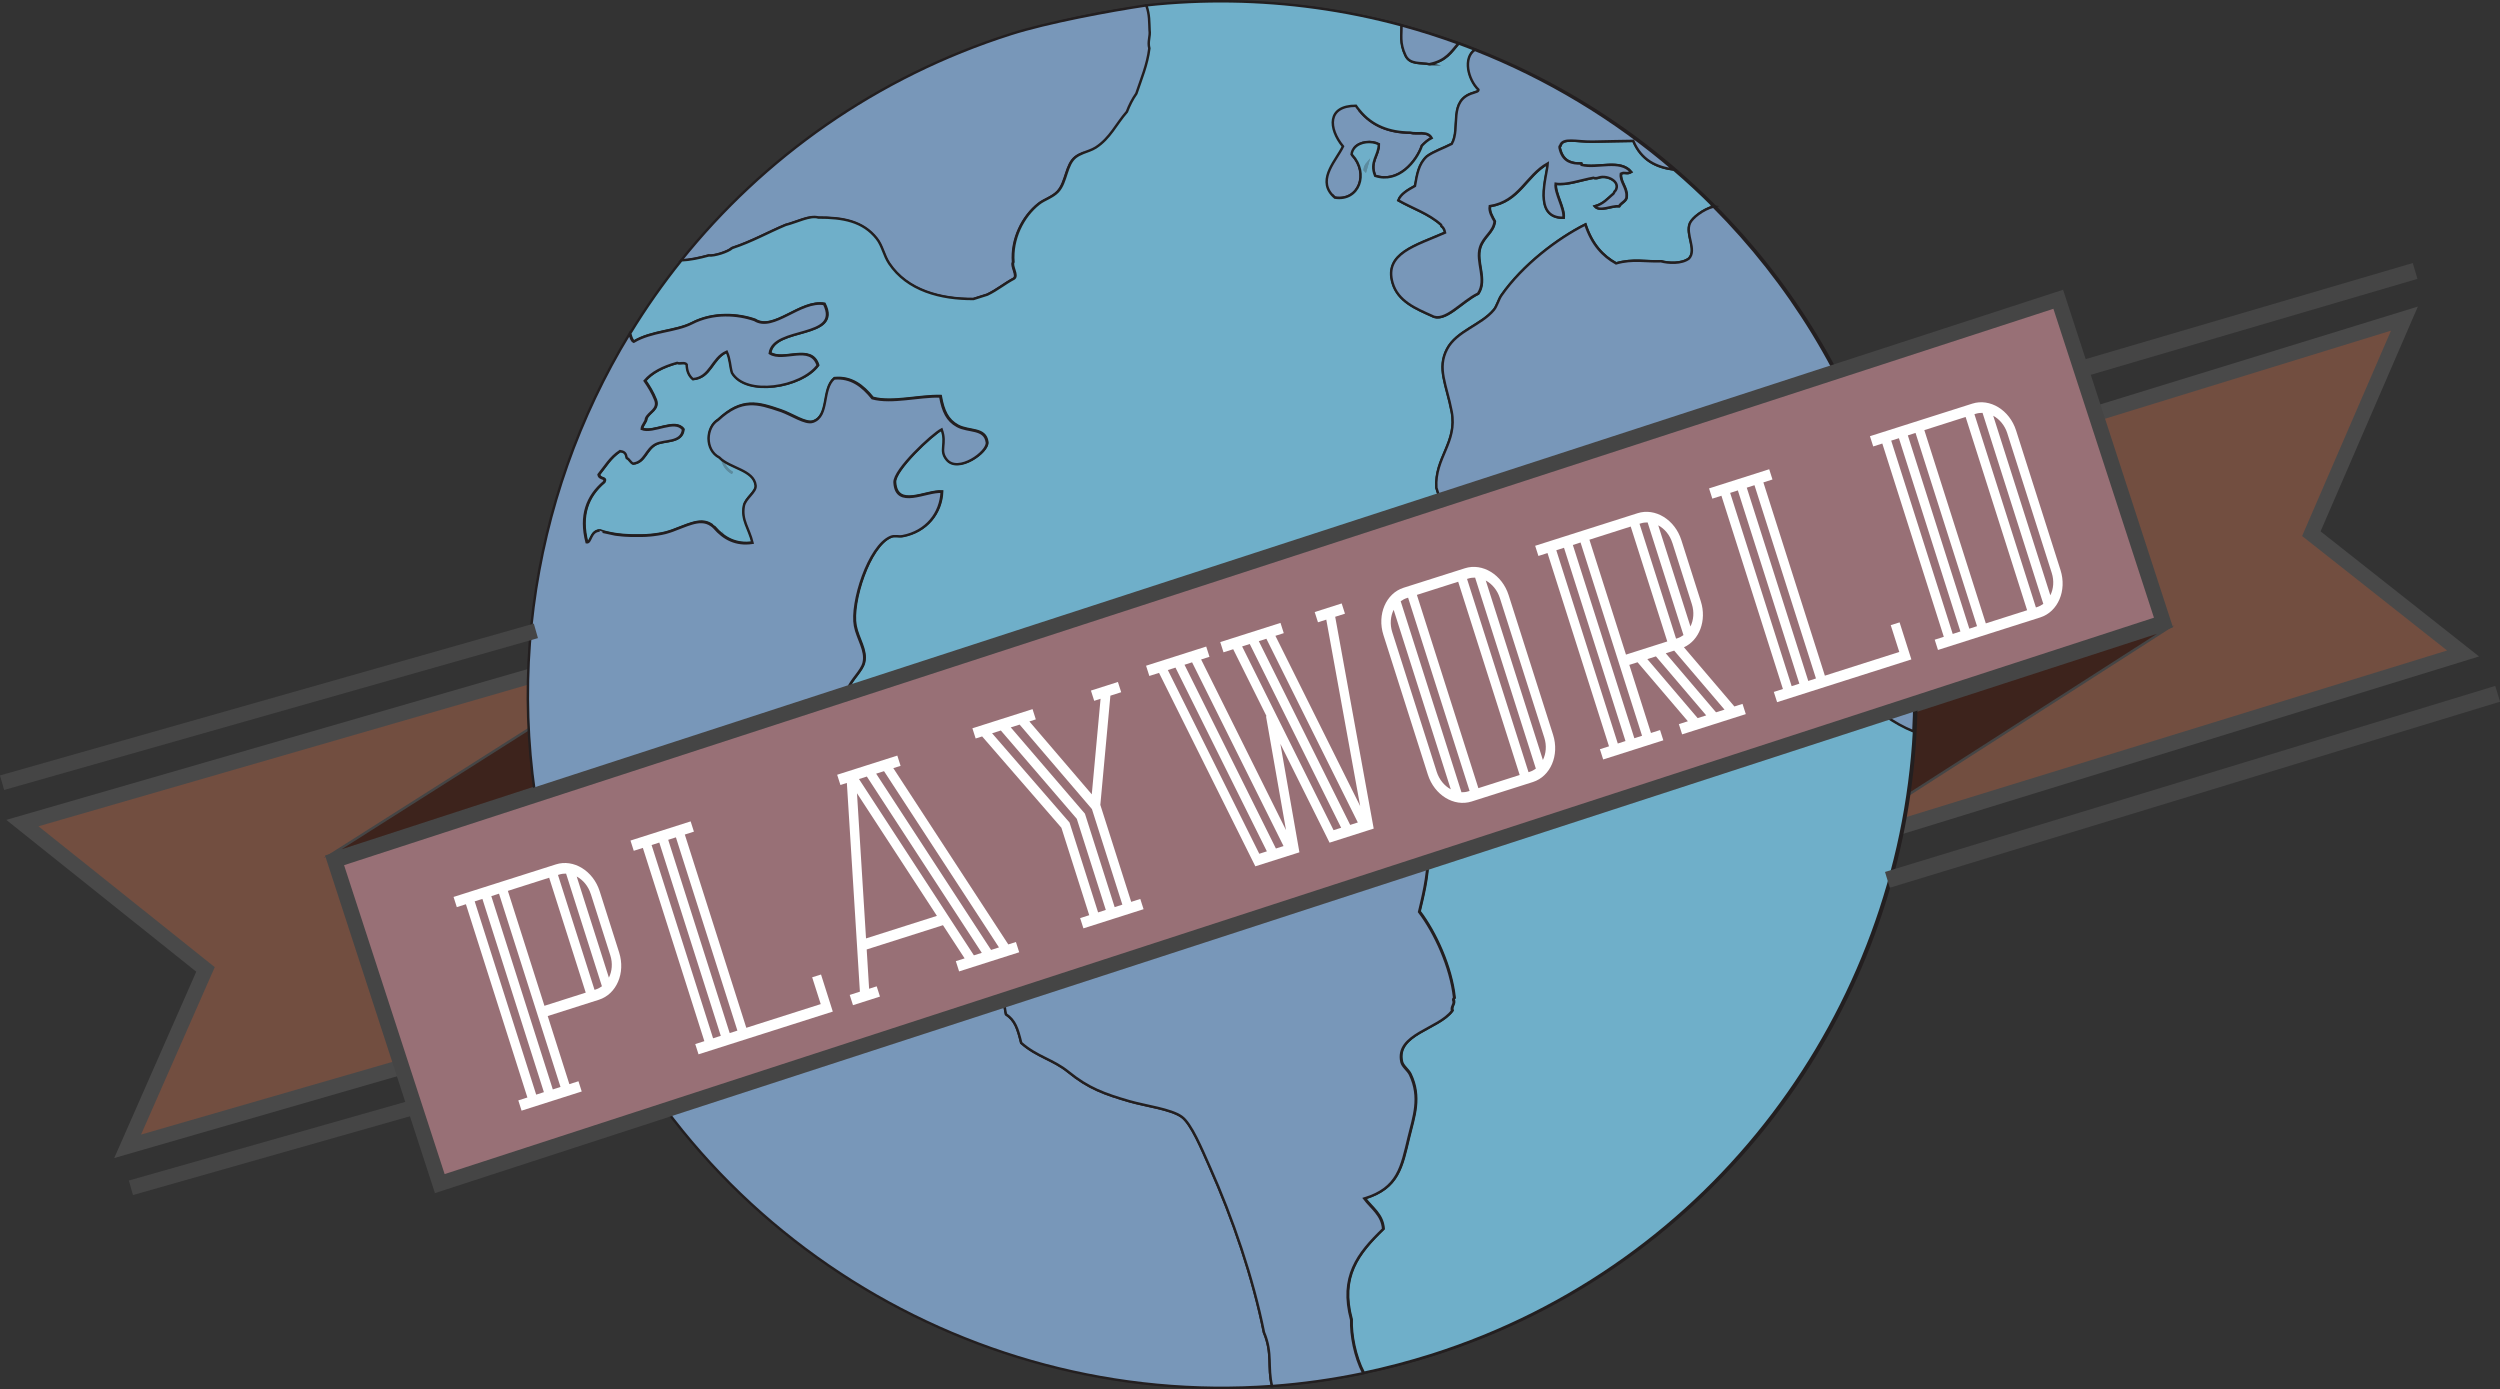 <?xml version="1.0" encoding="UTF-8"?><svg xmlns="http://www.w3.org/2000/svg" viewBox="0 0 412.26 229.07"><rect x="0" y="0" width="412.26" height="229.07" fill="#333333" stroke="none"/><defs><style>.cls-1{fill:#987076;}.cls-1,.cls-2,.cls-3,.cls-4,.cls-5,.cls-6,.cls-7,.cls-8{stroke-miterlimit:10;}.cls-1,.cls-4,.cls-5,.cls-8{stroke-width:2.49px;}.cls-1,.cls-5,.cls-6,.cls-7{stroke:#454545;}.cls-9{fill:#fff;}.cls-2,.cls-3,.cls-4{stroke:#231f20;}.cls-2,.cls-3,.cls-7{stroke-width:.41px;}.cls-2,.cls-4{fill:#7897b9;}.cls-10{isolation:isolate;}.cls-3{fill:#6fafc9;}.cls-5,.cls-6{fill:none;}.cls-6{stroke-width:2.72px;}.cls-7{fill:#3d231c;}.cls-11{mix-blend-mode:overlay;opacity:.25;}.cls-8{fill:#724e40;stroke:#494949;}</style></defs><g class="cls-10"><g id="Layer_2"><g id="Layer_1-2"><polygon class="cls-8" points="133.5 156.51 21.05 189.03 33.89 159.86 3.69 135.73 116.14 103.2 133.5 156.51"/><polygon class="cls-8" points="295.78 141.76 406.17 107.76 381.15 88.01 396.5 52.54 286.11 86.54 295.78 141.76"/><polygon class="cls-7" points="54.82 140.76 115.79 102.09 121.33 119.11 54.82 140.76"/><polygon class="cls-7" points="357.14 103.83 296.16 142.95 292.81 124.74 357.14 103.83"/><circle class="cls-4" cx="201.82" cy="114.56" r="113.16" transform="translate(-17.63 39.07) rotate(-10.6)"/><path class="cls-2" d="m219.64,32.1c.15.17.31.34.51.5,3.99.61,5.63-3.99,2.86-7.01.13-.41.26-.82.37-1.23.9-1.03,2.81-1.19,4-.57.04,1.86-1.57,2.86-.6,5.21,3.84,1.27,6.83-2.41,7.7-4.96.46-.46.93-.92,1.61-1.27-.68-1.25-2.38-.55-3.55-.88-3.39-.04-6.26-1.09-8.35-3.66,0-2.33-.36-4.7-1.1-7.04-.64-2.01-1.53-3.87-2.63-5.57-1.03-1.6-2.24-3.05-3.6-4.33-.14-.13-26.42.01-27.87-.4-5.99.89-16.31,2.82-22.26,4.72-22.25,7.08-40.82,20.38-54.43,37.36,1.39-.06,2.93-.38,4.51-.81.88.13,3.22-.61,3.87-1.23,3.3-1.09,5.84-2.56,8.82-3.81,1.82-.46,4.02-1.63,5.38-1.21,4.05,0,7.34.57,9.63,3.46.95,1.2,1.16,2.76,2.06,4.11,2.99,4.47,8.53,5.9,13.9,5.86l2.28-.72c1.66-.79,2.85-1.83,4.42-2.66.7-.53-.49-2.03-.12-2.72-.31-3.78,1.56-7.53,4.22-9.62.87-.69,2.25-1.07,3.12-2,1.45-1.55,1.33-4.47,2.95-5.71.38-.29.79-.49,1.21-.65.01.03.02.07.03.1"/><path class="cls-2" d="m106.9,88.28c-.12.01-.25.01-.37.03.12-.01.24-.01.37-.03Z"/><path class="cls-2" d="m107.59,88.22c-.13,0-.26.03-.39.04.13-.01.26-.03.39-.04Z"/><path class="cls-2" d="m106.21,88.32c-.12,0-.24.01-.35.01.12,0,.23,0,.35-.01Z"/><path class="cls-2" d="m109.08,88c-.19.04-.39.07-.6.1.21-.03.41-.06.6-.1Z"/><path class="cls-2" d="m111.08,87.43s-.08.03-.12.05c.04-.01.08-.03.12-.05Z"/><path class="cls-2" d="m109.89,87.81c-.06.02-.12.04-.18.05.06-.01.12-.03.18-.05Z"/><path class="cls-2" d="m105.51,88.34c-.11,0-.23,0-.34,0,.11,0,.23,0,.34,0Z"/><path class="cls-2" d="m108.27,88.13c-.14.02-.28.04-.42.06.14-.02.28-.04.42-.06Z"/><path class="cls-2" d="m101.47,88.11s0,0,0,0c0,0,0,0,0,0Z"/><path class="cls-2" d="m102.1,88.19s-.1-.01-.14-.01c.05,0,.1,0,.14.01Z"/><path class="cls-2" d="m99.39,87.66s.01,0,.02,0c0,0-.01,0-.02,0h0Z"/><path class="cls-2" d="m102.75,88.25c-.07,0-.14-.01-.21-.02.07,0,.14,0,.21.02Z"/><path class="cls-2" d="m104.11,88.33c-.1,0-.19,0-.29-.01.1,0,.2,0,.29.01Z"/><path class="cls-2" d="m103.42,88.3c-.08,0-.17-.01-.26-.01.09,0,.17.01.26.01Z"/><path class="cls-2" d="m104.81,88.34c-.11,0-.21,0-.32,0,.11,0,.21,0,.32,0Z"/><path class="cls-2" d="m110.51,87.62c-.06.02-.12.04-.19.06.06-.02.12-.04.19-.06Z"/><path class="cls-2" d="m98.43,136.37c-.09-.41-.17-.81-.25-1.22.08.41.16.81.25,1.22Z"/><path class="cls-2" d="m98.89,138.43c-.09-.39-.17-.77-.26-1.16.09.38.17.76.26,1.16Z"/><path class="cls-2" d="m99.4,140.52c-.09-.37-.18-.73-.27-1.09.09.36.17.73.27,1.09Z"/><path class="cls-2" d="m98.01,134.33c-.08-.42-.16-.84-.23-1.25.07.41.15.83.23,1.25Z"/><path class="cls-2" d="m97.64,132.31c-.07-.41-.14-.83-.21-1.24.06.41.13.83.21,1.24Z"/><path class="cls-2" d="m97.31,130.32c-.07-.43-.12-.85-.18-1.26.06.41.12.84.18,1.26Z"/><path class="cls-2" d="m99.97,142.64c-.1-.36-.19-.72-.29-1.08.09.36.19.71.29,1.08Z"/><path class="cls-2" d="m100.58,144.77c-.08-.29-.16-.57-.24-.85.08.28.16.56.24.85Z"/><path class="cls-3" d="m306.65,114.45c-2.81-3.64-2.21-12.9-6.67-15.44-.19,0-.45.14-.53-.08-4.5,1.17-7.18.9-8.81-2.47-1.25-2.56-.75-7.13-2.84-8.13-.51.27-.62-.26-1.21.14-1.68.33-2.43,1.15-4.03,1.53-2.01-.35-3.35-2.55-5.64-1.97-2.2.57-4.67,3.86-6.58,6.11-1.96,2.31-3.88,5.25-5.98,6.42-5.35,2.94-12.55-1.66-16.27-4.61-4.23-3.36-7.34-7-10.26-12.54l-.94-2.96c-.31-4.99,3.51-7.45,2.52-12.59-.85-4.42-2.45-7.1-.76-10.29,1.57-2.99,5.65-3.97,7.72-6.47.5-.6.78-1.74,1.25-2.4,3.5-5.01,9.26-9.38,13.84-11.68,1.09,3.31,2.89,5.21,5.06,6.42,2.83-.81,4.95-.24,7.41-.35,1.2.33,3.39.46,4.62-.46,1.33-1.45-.65-3.99.15-5.82.38-.86,2.11-2.25,3.9-2.75-2.11-2.12-4.31-4.15-6.58-6.1-2.84-.39-5.29-1.5-6.65-4.73-1.83.01-3.99.09-6.73.13-2.64.03-4.94-.72-5.3.68-.25.12-.06.48,0,.76.56,1.86,1.91,2.19,3.45,2.16l.07.23c2.59.63,6.36-1.02,8.15,1.17-.74.44-.98-.06-1.67.28-.19,1.31,1.03,2.27.93,3.72.06.79-.91,1.05-1.23,1.64-1.28-.1-3.17.98-4.01.02,1.42-.41,2.07-1.22,2.9-1.93.31-.16.27-.5.54-.68.87-1.47-1.37-2.56-2.69-2.15-.39.15-.72.17-.98.06-2.1.37-4.46,1.26-6.22.98-.17,1.56,1.49,4.07,1.29,5.61-5.14.08-2.72-6.87-2.6-8.96-3.61,2.05-4.66,6.28-9.55,7.05-.15.9.38,1.72.8,2.51-.2,1.78-1.83,2.49-2.4,4.28-.77,2.41,1.21,5.32-.33,7.63-2.71,1.29-5.5,4.86-7.61,3.67-2.58-1.17-5.62-2.38-6.5-5.45-1.4-4.86,3.79-6.14,8.66-8.28-.1-.55-.32-.86-.59-1.06l-.07-.23c-2.07-1.87-4.7-2.68-7.05-4.03.4-1.06,1.57-1.72,2.75-2.38.32-1.8.57-3.64,1.96-4.88,1.11-.82,2.77-1.36,4.11-2.06,1.51-2.65-.68-7.21,3.59-8.42.33-.15.87-.19.84-.52-1.73-1.7-2.55-5.24-.6-6.58-.91-.36-1.83-.71-2.74-1.04-1.17,1.36-2.02,2.88-4.77,3.42-1.42-.31-3.26.15-3.99-1.49-.94-2.01-.6-3.37-.62-4.91-4.67-1.26-9.43-2.24-14.26-2.9-9.13-1.26-18.48-1.43-27.87-.4.56,1.56.47,2.78.54,4.08.15,1.09-.34,1.86-.04,3.02-.32,2.69-1.33,5.02-2.14,7.45-.65.93-1.16,1.94-1.56,3-1.78,2.03-2.76,4.36-5.14,5.9-.65.41-1.37.61-2.07.89-.41.17-.82.36-1.21.65-1.63,1.23-1.5,4.16-2.95,5.71-.87.93-2.25,1.31-3.12,2-2.67,2.1-4.53,5.84-4.22,9.62-.38.69.81,2.19.12,2.72-1.57.83-2.77,1.87-4.42,2.66l-2.28.72c-5.38.04-10.91-1.39-13.9-5.86-.9-1.35-1.11-2.91-2.06-4.11-2.29-2.89-5.58-3.47-9.63-3.46-1.37-.42-3.57.76-5.38,1.21-2.98,1.25-5.52,2.72-8.82,3.81-.65.62-2.99,1.36-3.87,1.23-1.59.43-3.12.75-4.51.81-3.08,3.84-5.9,7.86-8.46,12.06.17.56.31,1.15.67,1.32,2.92-1.77,6.89-1.68,9.57-3.04,3.56-1.84,7.63-1.5,10.37-.54,3.11,1.96,7.5-3.33,11.46-2.64,2.93,5.84-8.34,3.66-8.96,8.12,2.24,1.44,6.78-1.59,7.91,2-2.72,3.68-11.84,5.17-14.15,1.24-.36-1.21-.27-2.17-.86-3.49-2.5,1.09-2.65,4.29-5.58,4.53-.7-.59-1-1.39-1.03-2.43-.35-.43-1.11-.05-1.58-.25-2.4.66-4.21,1.63-5.33,2.95.65.94,1.28,1.95,1.77,3.2.52,1.54-1.1,1.97-1.55,3-.04.68-.66,1.05-.71,1.73,1.9.75,5.48-1.76,6.81.1-.23,2.28-3.05,1.71-4.5,2.43-1.69.85-1.79,2.98-3.74,3.2-.43-.16-.63-.75-1.04-.92l-.07-.23c-.12-.75-.58-.84-1.05-.92-1.63,1.06-2.45,2.54-3.53,3.88.12.85,1.32.41.89,1.22-2.79,2.36-3.99,5.55-2.86,9.94.75.12.57-1.86,2.14-1.94.54.23,1.61.48,2.58.62,0,0,0,0,0,0,.16.02.32.04.48.06.05,0,.1,0,.14.01.14.02.29.03.44.05.07,0,.14,0,.21.02.14.01.28.02.42.03.09,0,.17.01.26.01.13,0,.27.01.4.02.1,0,.2,0,.29.01.12,0,.25,0,.38,0,.11,0,.21,0,.32,0,.12,0,.24,0,.36,0,.11,0,.23,0,.34,0,.11,0,.23,0,.34,0,.12,0,.23,0,.35-.01.11,0,.21,0,.33-.01.12-.01.24-.01.37-.03.1,0,.2-.02.3-.02.13-.01.26-.03.39-.04.09,0,.18-.01.26-.03.14-.02.28-.04.42-.06.07,0,.14-.02.21-.03.21-.03.41-.06.6-.1.21-.04.42-.09.63-.14.06-.01.12-.03.18-.05.15-.04.29-.08.43-.13.06-.02.12-.04.19-.06.15-.05.29-.1.44-.15.04-.01.08-.03.12-.05,1.06-.38,2.05-.83,2.99-1.1h0c1.17-.35,2.24-.42,3.21.24,0,.03.42.41.51.42,1.59,1.84,3.57,2.92,6.32,2.51-.57-2.4-1.85-3.72-1.43-6.07.23-1.28,2.05-2.3,1.94-3.37-.28-2.59-4.3-2.85-5.98-4.62-.05-.04-.09-.07-.13-.08-2.29-1.33-2.04-4.97-.09-6.12,3.91-3.64,6.52-2.81,10.3-1.52,1.83.62,4.11,2.24,5.35,1.81,2.73-.94,1.43-5.36,3.5-7.13,2.79-.25,4.68,1.25,6.31,3.26,3.23.86,7.56-.39,11.19-.3.44,2.5,1.16,3.97,2.81,4.88,1.84,1.02,4.56.29,4.88,2.71.21,1.59-4.76,5.12-6.62,2.86-1.32-1.61.06-2.55-.84-5-1.58.84-7.87,6.7-7.76,8.74.24,4.4,5.18,1.35,7.77,1.54-.14,3.53-2.52,6.58-6.45,7.32-.69.13-1.29-.16-1.97.13-3.62,1.5-6.58,10.86-5.87,14.66.4,2.17,1.9,4.06,1.43,6.07-.32,1.39-2.05,2.79-2.63,4.35-.73,1.95-1.36,4.7-.7,6.49.94,2.52,4.69,3.96,3.76,7.08-.29.1-.22.39-.61.45-3.39-1.54-5.28-5.98-10.69-3.63-1.35,1.97-2.83,3.87-5.06,5.37-4.2,1.54-6.46,2.66-7.48,4.89-2.8,6.11,11.05,15.99,14.4,13.73.51-2.97.94-5.98,2.31-8.51.85-.64.96-1.66,2.37-2,1.31,2.65,1.36,6.27,1.92,9.17,2.3-2.14,7.88-4.96,9.31-.7.56,1.25.71,3.28,1.53,4.02,3.68,6.45,6.09-1.28,11.59-1.43,1.31-11.35,20.28-14.69,29.64-11.69,5.52-4.77,11.94-.54,15.69,2.79,5.44-2.61,13.26-1.2,19.7-2.76.92-.22,1.85-.74,2.73-.87,7.93-1.15,4.73,10.38,3.81,14.34,2.59,3.4,5.24,9.1,5.78,14.21-.16.11-.2.28-.09.53.1.62-.47.9-.25,1.58-2.23,3.05-9.36,3.84-8.35,8.44.16.74,1.06,1.34,1.41,2.06,1.82,3.82.59,7.01-.22,10.35-1.19,4.92-1.71,8.42-7.32,10.11,1.13,1.55,2.96,2.67,3.11,5.03-4.21,4.08-7.18,7.89-5.27,14.97-.09,2.46.57,6.06,2,8.8,3.75-.79,7.5-1.78,11.24-2.96,46.52-14.8,76.99-56.77,79.5-102.86-3.33-1.36-6.24-3.52-8.91-6.17Zm-159.46,17.62c-2.43.49-3.51,3.03-6.32,3.01,1.27-5.45,11.11-5.98,15.18-4.33-1.9,3.75-6.05.74-8.87,1.31Zm12.69.48c-.83-3.02,3.48-6.96,6.42-5.05.05,2.68-3.64,5.05-6.42,5.05ZM234.47,24.03c-.88,2.55-3.87,6.23-7.7,4.96-.97-2.34.64-3.35.6-5.21-1.19-.62-3.1-.46-4,.57-.26.29-.44.66-.49,1.1.04.05.07.09.11.13,2.77,3.02,1.13,7.62-2.86,7.01-.19-.16-.36-.33-.51-.5-2.35-2.67.82-5.75,1.84-7.95-2.41-2.96-2.64-6.7,2.13-6.7.18.28.39.52.59.77,2.08,2.58,4.95,3.63,8.35,3.66,1.16.33,2.86-.37,3.55.88-.68.35-1.15.8-1.61,1.27Z"/><path class="cls-2" d="m199.51,192.44c-1.33-2.97-3.06-7.18-4.65-8.3-1.77-1.26-5.92-1.77-8.58-2.54-4.18-1.21-6.8-2.16-10.07-4.83-2.56-2.09-5.18-2.48-7.8-4.8-.59-2.37-.99-3.69-2.51-4.72-1.3-5.57,2.33-13.83-4.23-16.47-3.04,2.1-7.66,5.06-11.32,3.86-1.69-.56-2.18-1.92-3.67-2.85-.68-.65-1.59-.84-2.56-.94-.23-.06-.45-.12-.76,0-2.07-.09-4.08,1.41-5.25,2.42-1.83-.05-2.78-2.69-4.58-2.55-1.36.1-2.55,1.43-3.66,1.91-4.89,2.13-12.89,3.74-17.1,1.43-1.24-.68-1.7-1.92-2.61-2.68-2.55-2.13-5.43-2.53-8.94-4.43-2.87-.84-5.57-1.98-8.58-2.54,1.78,2.56,5.56,4.47,8.31,6.39,1.73.58,3.11,1.83,4.96,2.18-.55.8-2.04.28-2.72.12-3.7-.32-6.95-1.53-10.29-2.54,16.77,50.55,65.79,81.76,116.87,78-.79-3.13.14-5.37-1.34-8.85-1.79-8.96-5.15-18.84-8.93-27.27Z"/><g class="cls-11"><path class="cls-2" d="m120.06,72.18s.04-.04.07-.06c-.03.02-.05.04-.07.06Z"/><path class="cls-2" d="m120.39,71.9c.06-.04.12-.08.18-.12-.06.03-.12.07-.18.12Z"/><path class="cls-2" d="m120.22,72.03s.06-.04.08-.06c-.03.02-.06.04-.08.06Z"/><path class="cls-2" d="m119.91,72.33s.03-.04.05-.06c-.02.02-.04.04-.05.06Z"/><path class="cls-2" d="m119.34,73.24s0,0,0-.01c0,0,0,0,0,.01Z"/><path class="cls-2" d="m119.43,73.04s0-.02.01-.02c0,0,0,.02-.01.02Z"/><path class="cls-2" d="m119.77,72.49s.03-.04.04-.05c-.01.02-.03.04-.04.05Z"/><path class="cls-2" d="m119.65,72.67s.02-.04.03-.05c0,.01-.02.03-.03.05Z"/><path class="cls-2" d="m119.53,72.85s.02-.03.02-.04c0,.01-.02.03-.02.04Z"/><path class="cls-2" d="m101.41,90.18c-.08.02-.15.02-.2,0,.06.02.13.03.2,0Z"/><path class="cls-2" d="m119.06,88.32c.07.03.12.08.16.13-.04-.05-.09-.1-.16-.13Zm.3.5s-.01-.05-.02-.08c0,.03.01.05.02.08Zm-.1-.31s.04.07.05.11c-.01-.04-.03-.08-.05-.11Zm30.08,46.11c-2.43.49-3.51,3.03-6.31,3.01,1.26-5.46,11.11-5.98,15.18-4.33-1.9,3.74-6.04.74-8.86,1.31Zm12.7.48c-.82-3.02,3.48-6.97,6.42-5.05.04,2.68-3.64,5.05-6.42,5.05Z"/><path class="cls-2" d="m225.05,28.01s.07.09.11.13c.13-.41.26-.82.37-1.24-.26.3-.44.66-.49,1.1Z"/><path class="cls-2" d="m225.05,28.01s.07.09.11.13c.13-.41.26-.82.37-1.24-.26.3-.44.66-.49,1.1Z"/><path class="cls-2" d="m143.03,137.64c2.8.01,3.88-2.52,6.31-3.01,2.82-.58,6.96,2.43,8.86-1.31-4.06-1.66-13.91-1.13-15.18,4.33Z"/><path class="cls-2" d="m162.04,135.11c2.78,0,6.46-2.37,6.42-5.05-2.94-1.91-7.24,2.03-6.42,5.05Z"/><path class="cls-2" d="m102.73,147.33c-.08-.28-.16-.57-.24-.85.08.28.16.57.24.85Z"/><path class="cls-2" d="m102.12,145.19c-.1-.36-.19-.72-.28-1.07.09.36.19.71.28,1.07Z"/><path class="cls-2" d="m101.56,143.08c-.09-.37-.18-.73-.27-1.09.09.36.18.73.27,1.09Z"/><path class="cls-2" d="m100.58,138.92c-.09-.41-.17-.81-.25-1.21.08.4.16.8.25,1.21Z"/><path class="cls-2" d="m99.47,132.88c-.07-.43-.12-.85-.18-1.27.06.42.12.84.18,1.27Z"/><path class="cls-2" d="m99.18,130.91c-.06-.43-.11-.85-.16-1.28.05.43.1.85.16,1.28Z"/><path class="cls-2" d="m98.94,128.96c-.05-.43-.09-.87-.14-1.31.04.44.09.87.14,1.31Z"/><path class="cls-2" d="m98.57,125.12c-.03-.42-.06-.84-.09-1.26.02.42.05.84.09,1.26Z"/><path class="cls-2" d="m98.45,123.23c-.03-.43-.05-.87-.06-1.3.01.42.03.86.06,1.3Z"/><path class="cls-2" d="m98.29,115.86c.01-.47.02-.95.04-1.42-.01.47-.03.94-.04,1.42Z"/><path class="cls-2" d="m98.52,110.51c.03-.49.07-.97.11-1.46-.04.49-.07.97-.11,1.46Z"/><path class="cls-2" d="m101.04,90.04c.04.06.09.09.14.12-.05-.03-.1-.06-.14-.12Z"/><path class="cls-2" d="m101.04,90.04c.04.06.09.09.14.12-.05-.03-.1-.06-.14-.12Z"/><path class="cls-2" d="m119.34,73.24c-.69,1.6-.32,3.83,1.44,4.75-.05-.04-.09-.06-.13-.08-1.64-.96-1.98-3.11-1.31-4.66Z"/><path class="cls-2" d="m119.34,73.24c-.69,1.6-.32,3.83,1.44,4.75-.05-.04-.09-.06-.13-.08-1.64-.96-1.98-3.11-1.31-4.66Z"/><path class="cls-2" d="m120.3,71.97s.06-.04.09-.06c-.03.02-.06.04-.09.06Z"/><path class="cls-2" d="m120.3,71.97s.06-.04.09-.06c-.03.02-.06.04-.09.06Z"/><path class="cls-2" d="m119.56,72.81c.03-.05.06-.1.09-.14-.03.04-.06.09-.09.14Z"/><path class="cls-2" d="m119.56,72.81c.03-.05.06-.1.09-.14-.03.04-.06.09-.09.14Z"/><path class="cls-2" d="m119.44,73.02c.03-.06.06-.11.09-.17-.03.06-.06.11-.09.17Z"/><path class="cls-2" d="m119.44,73.02c.03-.06.06-.11.09-.17-.03.06-.06.11-.09.17Z"/><path class="cls-2" d="m113.23,89.98c1.06-.38,2.06-.83,2.99-1.11-.94.28-1.94.72-2.99,1.11Z"/><path class="cls-2" d="m113.23,89.98c1.06-.38,2.06-.83,2.99-1.11-.94.28-1.94.72-2.99,1.11Z"/><path class="cls-2" d="m119.68,72.62s.06-.09.09-.13c-.03.04-.06.09-.09.13Z"/><path class="cls-2" d="m119.68,72.62s.06-.09.09-.13c-.03.04-.06.09-.09.13Z"/><path class="cls-2" d="m119.82,72.44s.06-.08.1-.11c-.04.03-.06.07-.1.11Z"/><path class="cls-2" d="m119.82,72.44s.06-.08.1-.11c-.04.03-.06.07-.1.11Z"/><path class="cls-2" d="m119.97,72.27s.06-.07.09-.1c-.03.03-.06.06-.09.1Z"/><path class="cls-2" d="m119.97,72.27s.06-.07.09-.1c-.03.03-.06.06-.09.1Z"/><path class="cls-2" d="m120.13,72.12s.06-.06.09-.08c-.03.02-.06.06-.09.08Z"/><path class="cls-2" d="m120.13,72.12s.06-.06.09-.08c-.03.02-.06.06-.09.08Z"/><path class="cls-2" d="m119.34,73.23c.03-.06.06-.12.09-.19-.03.07-.06.12-.09.19Z"/><path class="cls-2" d="m119.34,73.23c.03-.06.06-.12.09-.19-.03.07-.06.12-.09.19Z"/></g><path class="cls-2" d="m235.72,10.58c2.75-.54,3.6-2.06,4.77-3.42-3.07-1.12-6.2-2.12-9.37-2.98.02,1.54-.33,2.9.62,4.91.73,1.64,2.56,1.18,3.99,1.49Z"/><path class="cls-2" d="m282.57,34.05c-1.79.5-3.52,1.89-3.9,2.75-.8,1.83,1.18,4.37-.15,5.82-1.23.93-3.42.79-4.62.46-2.47.11-4.59-.45-7.41.35-2.17-1.21-3.97-3.11-5.06-6.42-4.58,2.3-10.34,6.66-13.84,11.68-.47.67-.75,1.8-1.25,2.4-2.07,2.51-6.15,3.48-7.72,6.47-1.68,3.19-.09,5.87.76,10.29.99,5.15-2.83,7.6-2.52,12.59l.94,2.96c2.92,5.54,6.03,9.18,10.26,12.54,3.72,2.95,10.93,7.56,16.27,4.61,2.1-1.17,4.02-4.11,5.98-6.42,1.91-2.25,4.38-5.54,6.58-6.11,2.29-.58,3.62,1.62,5.64,1.97,1.6-.38,2.36-1.2,4.03-1.53.59-.39.69.13,1.21-.14,2.09.99,1.59,5.56,2.84,8.13,1.63,3.37,4.31,3.64,8.81,2.47.08.22.34.09.53.08,4.46,2.54,3.86,11.8,6.67,15.44,2.67,2.64,5.58,4.81,8.91,6.17.73-13.42-.9-27.19-5.21-40.74-5.68-17.86-15.37-33.36-27.77-45.82Z"/><path class="cls-2" d="m140.87,135.09c2.81.01,3.88-2.52,6.32-3.01,2.82-.57,6.96,2.43,8.87-1.31-4.07-1.66-13.92-1.13-15.18,4.33Z"/><path class="cls-2" d="m159.88,132.55c2.77,0,6.47-2.37,6.42-5.05-2.94-1.91-7.24,2.03-6.42,5.05Z"/><path class="cls-2" d="m242.99,15.3c-4.28,1.21-2.08,5.77-3.59,8.42-1.34.7-3,1.24-4.11,2.06-1.39,1.25-1.64,3.08-1.96,4.88-1.18.66-2.36,1.32-2.75,2.38,2.35,1.35,4.97,2.16,7.05,4.03l.07.23c.28.2.49.52.59,1.06-4.86,2.13-10.06,3.41-8.66,8.28.88,3.08,3.92,4.29,6.5,5.45,2.11,1.19,4.9-2.39,7.61-3.67,1.54-2.31-.44-5.22.33-7.63.57-1.79,2.2-2.5,2.4-4.28-.42-.79-.95-1.61-.8-2.51,4.88-.77,5.93-5.01,9.55-7.05-.12,2.09-2.54,9.04,2.6,8.96.2-1.54-1.46-4.05-1.29-5.61,1.76.28,4.12-.6,6.22-.98.26.11.59.08.98-.06,1.33-.4,3.57.68,2.69,2.15-.27.18-.23.52-.54.68-.83.71-1.48,1.52-2.9,1.93.83.96,2.73-.12,4.01-.02.32-.59,1.3-.85,1.23-1.64.1-1.45-1.12-2.41-.93-3.72.69-.34.93.15,1.67-.28-1.79-2.19-5.56-.53-8.15-1.17l-.07-.23c-1.54.03-2.89-.3-3.45-2.16-.05-.28-.24-.63,0-.76.36-1.4,2.66-.65,5.3-.68,2.74-.04,4.9-.12,6.73-.13,1.36,3.23,3.82,4.34,6.65,4.73-9.76-8.38-20.85-15.05-32.77-19.75-1.96,1.34-1.14,4.88.6,6.58.03.33-.51.37-.84.52Z"/><path class="cls-2" d="m98.88,87.49c-1.57.08-1.39,2.06-2.14,1.94-1.13-4.39.06-7.58,2.86-9.94.43-.82-.77-.38-.89-1.22,1.09-1.34,1.91-2.82,3.53-3.88.46.08.93.17,1.05.92l.07.23c.42.17.62.76,1.04.92,1.95-.22,2.06-2.35,3.74-3.2,1.44-.72,4.27-.16,4.5-2.43-1.32-1.86-4.91.66-6.81-.1.04-.67.66-1.05.71-1.73.45-1.04,2.08-1.46,1.55-3-.49-1.25-1.12-2.26-1.77-3.2,1.13-1.32,2.93-2.29,5.33-2.95.47.2,1.24-.18,1.58.25.03,1.04.33,1.84,1.03,2.43,2.93-.25,3.08-3.44,5.58-4.53.59,1.31.5,2.28.86,3.49,2.32,3.92,11.43,2.44,14.15-1.24-1.13-3.59-5.67-.56-7.91-2,.61-4.46,11.88-2.28,8.96-8.12-3.95-.69-8.35,4.6-11.46,2.64-2.74-.96-6.81-1.31-10.37.54-2.68,1.37-6.65,1.28-9.57,3.04-.36-.17-.51-.76-.67-1.32-16.63,27.31-21.83,61.39-11.39,94.18.14.45.3.9.45,1.36,3.35,1.01,6.59,2.22,10.29,2.54.68.16,2.18.68,2.72-.12-1.84-.35-3.23-1.6-4.96-2.18-2.75-1.92-6.52-3.83-8.31-6.39,3.01.56,5.72,1.7,8.58,2.54,3.51,1.9,6.39,2.3,8.94,4.43.91.76,1.37,2,2.61,2.68,4.21,2.31,12.21.7,17.1-1.43,1.11-.48,2.3-1.82,3.66-1.91,1.8-.14,2.74,2.51,4.58,2.55,1.17-1,3.18-2.5,5.25-2.42.31-.11.53-.05.76,0,.96.1,1.88.29,2.56.94,1.48.93,1.98,2.29,3.67,2.85,3.66,1.21,8.27-1.76,11.32-3.86,6.57,2.64,2.93,10.89,4.23,16.47,1.52,1.03,1.92,2.34,2.51,4.72,2.62,2.32,5.23,2.71,7.8,4.8,3.27,2.66,5.89,3.62,10.07,4.83,2.67.77,6.81,1.28,8.58,2.54,1.59,1.12,3.32,5.33,4.65,8.3,3.77,8.43,7.14,18.31,8.93,27.27,1.47,3.48.55,5.72,1.34,8.85,5.01-.36,10.03-1.07,15.05-2.12-1.43-2.75-2.08-6.34-2-8.8-1.91-7.09,1.06-10.9,5.27-14.97-.15-2.36-1.97-3.48-3.11-5.03,5.61-1.7,6.13-5.19,7.32-10.11.8-3.34,2.04-6.53.22-10.35-.35-.72-1.24-1.31-1.41-2.06-1.01-4.6,6.12-5.38,8.35-8.44-.21-.68.35-.96.25-1.58-.12-.25-.08-.42.09-.53-.54-5.11-3.19-10.81-5.78-14.21.92-3.96,4.11-15.49-3.81-14.34-.88.13-1.81.65-2.73.87-6.44,1.55-14.25.14-19.7,2.76-3.75-3.32-10.17-7.55-15.69-2.79-9.36-2.99-28.34.35-29.64,11.69-5.5.15-7.9,7.88-11.59,1.43-.82-.74-.97-2.77-1.53-4.02-1.42-4.25-7.01-1.44-9.31.7-.55-2.9-.61-6.52-1.92-9.17-1.41.34-1.53,1.36-2.37,2-1.37,2.53-1.8,5.54-2.31,8.51-3.36,2.26-17.21-7.62-14.4-13.73,1.02-2.22,3.28-3.35,7.48-4.89,2.24-1.51,3.71-3.41,5.06-5.37,5.41-2.35,7.3,2.08,10.69,3.63.39-.06.32-.34.61-.45.93-3.12-2.82-4.56-3.76-7.08-.67-1.79-.03-4.54.7-6.49.58-1.56,2.3-2.96,2.63-4.35.47-2.01-1.02-3.9-1.43-6.07-.71-3.8,2.25-13.15,5.87-14.66.68-.29,1.27,0,1.97-.13,3.94-.74,6.31-3.79,6.45-7.32-2.59-.19-7.53,2.86-7.77-1.54-.11-2.04,6.17-7.91,7.76-8.74.89,2.45-.48,3.39.84,5,1.86,2.27,6.82-1.27,6.62-2.86-.32-2.42-3.04-1.69-4.88-2.71-1.65-.91-2.37-2.38-2.81-4.88-3.64-.08-7.96,1.16-11.19.3-1.62-2.01-3.51-3.51-6.31-3.26-2.07,1.77-.77,6.19-3.5,7.13-1.24.43-3.51-1.19-5.35-1.81-3.78-1.28-6.39-2.12-10.3,1.52-1.99,1.17-2.22,4.94.22,6.2,1.69,1.78,5.71,2.04,5.98,4.62.12,1.07-1.7,2.09-1.94,3.37-.43,2.35.85,3.67,1.43,6.07-2.75.41-4.73-.67-6.32-2.51-.08-.11-.41-.37-.51-.42-.97-.66-2.04-.59-3.21-.24h0c-.94.27-1.94.72-2.99,1.1-.04.02-.08.03-.12.05-.14.05-.29.1-.44.15-.06.02-.12.04-.19.06-.14.05-.29.09-.43.13-.06.02-.12.04-.18.05-.21.06-.42.1-.63.14-.19.04-.39.07-.6.1-.07.01-.14.02-.21.03-.14.02-.28.04-.42.06-.08.01-.18.02-.26.03-.13,0-.26.03-.39.04-.1,0-.2.01-.3.02-.12.01-.25.01-.37.03-.11,0-.22,0-.33.01-.12,0-.24.01-.35.01-.11,0-.23,0-.34,0-.11,0-.23,0-.34,0-.12,0-.24,0-.36,0-.11,0-.21,0-.32,0-.13,0-.26,0-.38,0-.1,0-.19-.01-.29-.01-.13,0-.26-.01-.4-.02-.08,0-.17-.01-.26-.01-.14-.01-.28-.02-.42-.03-.07,0-.14-.01-.21-.02-.15-.01-.3-.03-.44-.05-.05,0-.1-.01-.14-.01-.16-.02-.33-.04-.48-.06,0,0-2.08-.45-2.08-.45h0"/><rect class="cls-1" x="56.51" y="94.23" width="298.92" height="56.06" transform="translate(-27.73 69.76) rotate(-18.03)"/><line class="cls-5" x1=".34" y1="129.07" x2="88.37" y2="104.03"/><line class="cls-5" x1="21.59" y1="195.87" x2="68.42" y2="182.55"/><line class="cls-6" x1="311.24" y1="145.09" x2="411.87" y2="114.41"/><line class="cls-6" x1="343.44" y1="60.78" x2="398.26" y2="44.68"/><path class="cls-9" d="m74.79,147.9l.54,1.69,1.5-.48,10.14,31.87-1.5.48.54,1.69,9.92-3.16-.54-1.69-1.5.48-3.57-11.23,8.45-2.69c2.91-.93,4.4-4.42,3.33-7.79l-3.21-10.1c-1.07-3.37-4.31-5.36-7.22-4.43l-16.88,5.37Zm22.64-.47l3.21,10.1c.42,1.31.29,2.64-.23,3.69l-5.31-16.68c1.04.56,1.91,1.58,2.32,2.88Zm-5.41-3.15l.19-.06c.38-.12.76-.17,1.14-.16l5.91,18.58c-.31.23-.65.41-1.03.53l-.19.06-6.03-18.95Zm-6.77,2.15l5.31-1.69,6.03,18.95-6.81,2.17-6.03-18.95,1.5-.48Zm7.18,32.81l-1.27.41-10.14-31.87,1.27-.41,10.14,31.87Zm-14.15-30.6l1.27-.41,10.14,31.87-1.27.41-10.14-31.87Z"/><path class="cls-9" d="m252.78,128.96c2.91-.93,4.4-4.42,3.33-7.79l-7.33-23.03c-1.07-3.37-4.31-5.36-7.22-4.43l-10.1,3.21c-2.91.93-4.4,4.42-3.33,7.79l7.33,23.03c1.07,3.37,4.31,5.36,7.22,4.43l10.1-3.21Zm-15.86-1.68l-7.33-23.03c-.42-1.31-.29-2.64.23-3.69l9.42,29.6c-1.04-.56-1.9-1.58-2.32-2.88Zm5.41,3.15l-.19.06c-.38.12-.76.17-1.14.16l-10.02-31.5c.31-.23.65-.41,1.03-.53l.19-.06,10.14,31.87Zm1.46-.46l-10.14-31.87,6.81-2.17,10.14,31.87-6.81,2.17Zm8.27-2.63l-10.14-31.87.19-.06c.38-.12.76-.17,1.14-.16l10.02,31.5c-.31.23-.65.41-1.03.53l-.19.06Zm2.6-5.7c.42,1.31.29,2.64-.23,3.69l-9.42-29.6c1.04.56,1.9,1.58,2.32,2.88l7.33,23.03Z"/><path class="cls-9" d="m253.15,89.99l.54,1.69,1.5-.48,10.14,31.87-1.5.48.54,1.69,9.92-3.16-.54-1.69-1.5.48-3.57-11.23,1.36-.43,8.3,9.73-1.49.47.54,1.69,10.5-3.34-.54-1.69-1.34.43-8.32-9.76c2.54-1.17,3.79-4.42,2.78-7.58l-3.21-10.1c-1.07-3.37-4.31-5.36-7.22-4.43l-16.88,5.37Zm18.5,18.7l1.42-.45,8.29,9.73-1.41.45-8.3-9.73Zm11.33,8.77l-8.29-9.73.79-.25.6-.19,8.3,9.73-1.39.44Zm-7.2-27.94l3.21,10.1c.42,1.31.29,2.64-.23,3.69l-5.31-16.68c1.04.56,1.91,1.58,2.32,2.88Zm-5.41-3.15l.19-.06c.38-.12.76-.17,1.14-.16l5.91,18.58c-.31.23-.65.41-1.03.53l-.14.04-.05.02-6.03-18.95Zm-1.46.46l6.03,18.95-6.16,1.96-.65.21-6.03-18.95,6.81-2.17Zm1.87,34.5l-1.27.41-10.14-31.87,1.27-.41,10.14,31.87Zm-12.87-31l10.14,31.87-1.27.41-10.14-31.87,1.27-.41Z"/><path class="cls-9" d="m137.33,166.81l-1.94-6.11-1.46.46,1.41,4.42-10.77,3.43-1.5.48-10.14-31.87,1.5-.48-.54-1.69-9.92,3.16.54,1.69,1.5-.48,10.14,31.87-1.5.48.54,1.69,22.15-7.05Zm-15.73,3.14l-1.27.41-10.14-31.87,1.27-.41,10.14,31.87Zm-14.15-30.6l1.27-.41,10.14,31.87-1.27.41-10.14-31.87Z"/><path class="cls-9" d="m315.19,108.74l-1.94-6.11-1.46.46,1.41,4.42-10.77,3.43-1.5.48-10.14-31.87,1.5-.48-.54-1.69-9.92,3.16.54,1.69,1.5-.48,10.14,31.87-1.5.48.54,1.69,22.15-7.05Zm-15.73,3.14l-1.27.41-10.14-31.87,1.27-.41,10.14,31.87Zm-14.15-30.6l1.27-.41,10.14,31.87-1.27.41-10.14-31.87Z"/><path class="cls-9" d="m336.46,101.81c2.91-.93,4.4-4.42,3.33-7.79l-7.33-23.03c-1.07-3.37-4.31-5.36-7.22-4.43l-16.88,5.37.54,1.69,1.5-.48,10.14,31.87-1.5.48.54,1.69,16.88-5.37Zm-5.45-30.36l7.33,23.03c.42,1.31.29,2.64-.23,3.69l-9.42-29.61c1.04.56,1.9,1.58,2.32,2.88Zm-5.41-3.15l.19-.06c.38-.12.76-.17,1.14-.16l10.02,31.5c-.31.23-.65.41-1.03.53l-.19.06-10.14-31.87Zm-1.46.46l10.14,31.87-5.31,1.69-1.5.48-10.14-31.87,6.81-2.17Zm1.88,34.5l-1.27.41-10.14-31.87,1.27-.41,10.14,31.87Zm-14.15-30.6l1.24-.39h.03s10.14,31.86,10.14,31.86l-1.27.41-10.14-31.87Z"/><path class="cls-9" d="m168.07,157.03l-.54-1.69-1.26.4-18.96-29.07,1.2-.38-.54-1.69-9.92,3.16.54,1.69,1.06-.34,2.15,34.42-1.68.54.54,1.69,4.45-1.42-.54-1.69-1.25.4-.4-6.48,12.58-4,3.57,5.47-1.45.46.54,1.69,9.92-3.16Zm-25.26-2.29l-1.49-23.93,13.18,20.22-11.69,3.72Zm21.93,1.49l-1.31.42-18.95-29.07,1.3-.41,18.96,29.07Zm-21.79-28.17l18.95,29.07-1.3.41-18.95-29.07,1.31-.42Z"/><path class="cls-9" d="m201.22,105.88l.54,1.69,1.6-.51,5.5,11.05h-.09s3.3,18.78,3.3,18.78l-14-28.14,1.38-.44-.54-1.69-9.92,3.16.54,1.69,1.6-.51,15.88,31.9,7.27-2.31-3.14-17.89,8.11,16.3,7.28-2.32-6.35-34.93,1.61-.51-.54-1.69-4.45,1.42.54,1.69,1.37-.44,5.59,30.75-13.98-28.08,1.38-.44-.54-1.69-9.92,3.16Zm-8.63,4.61l1.25-.4,15.07,30.3-1.25.4-15.08-30.3Zm17.81,29.43l-15.07-30.3,1.25-.4,15.08,30.3-1.25.4Zm13.5-4.29l-1.25.4-15.07-30.3,1.25-.4,15.08,30.3Zm-17.81-29.43l15.07,30.3-1.25.4-15.08-30.3,1.25-.4Z"/><path class="cls-9" d="m160.35,120.09l.54,1.69,1.07-.34,13.07,15.06,4.59,14.42-1.5.48.54,1.69,9.92-3.16-.54-1.69-1.5.48-5.09-15.99,1.66-18.01,1.78-.57-.54-1.69-4.45,1.42.54,1.69,1.05-.34-1.45,15.76-10.29-12.02,1.06-.34-.54-1.69-9.92,3.16Zm19.72,13.35l5.01,15.74-1.27.41-4.9-15.41-12.23-14.23,1.46-.46,11.95,13.96Zm-15.03-12.98l12.53,14.57,4.78,15.02-1.27.41-4.71-14.82-12.77-14.72,1.45-.46Z"/></g></g></g></svg>